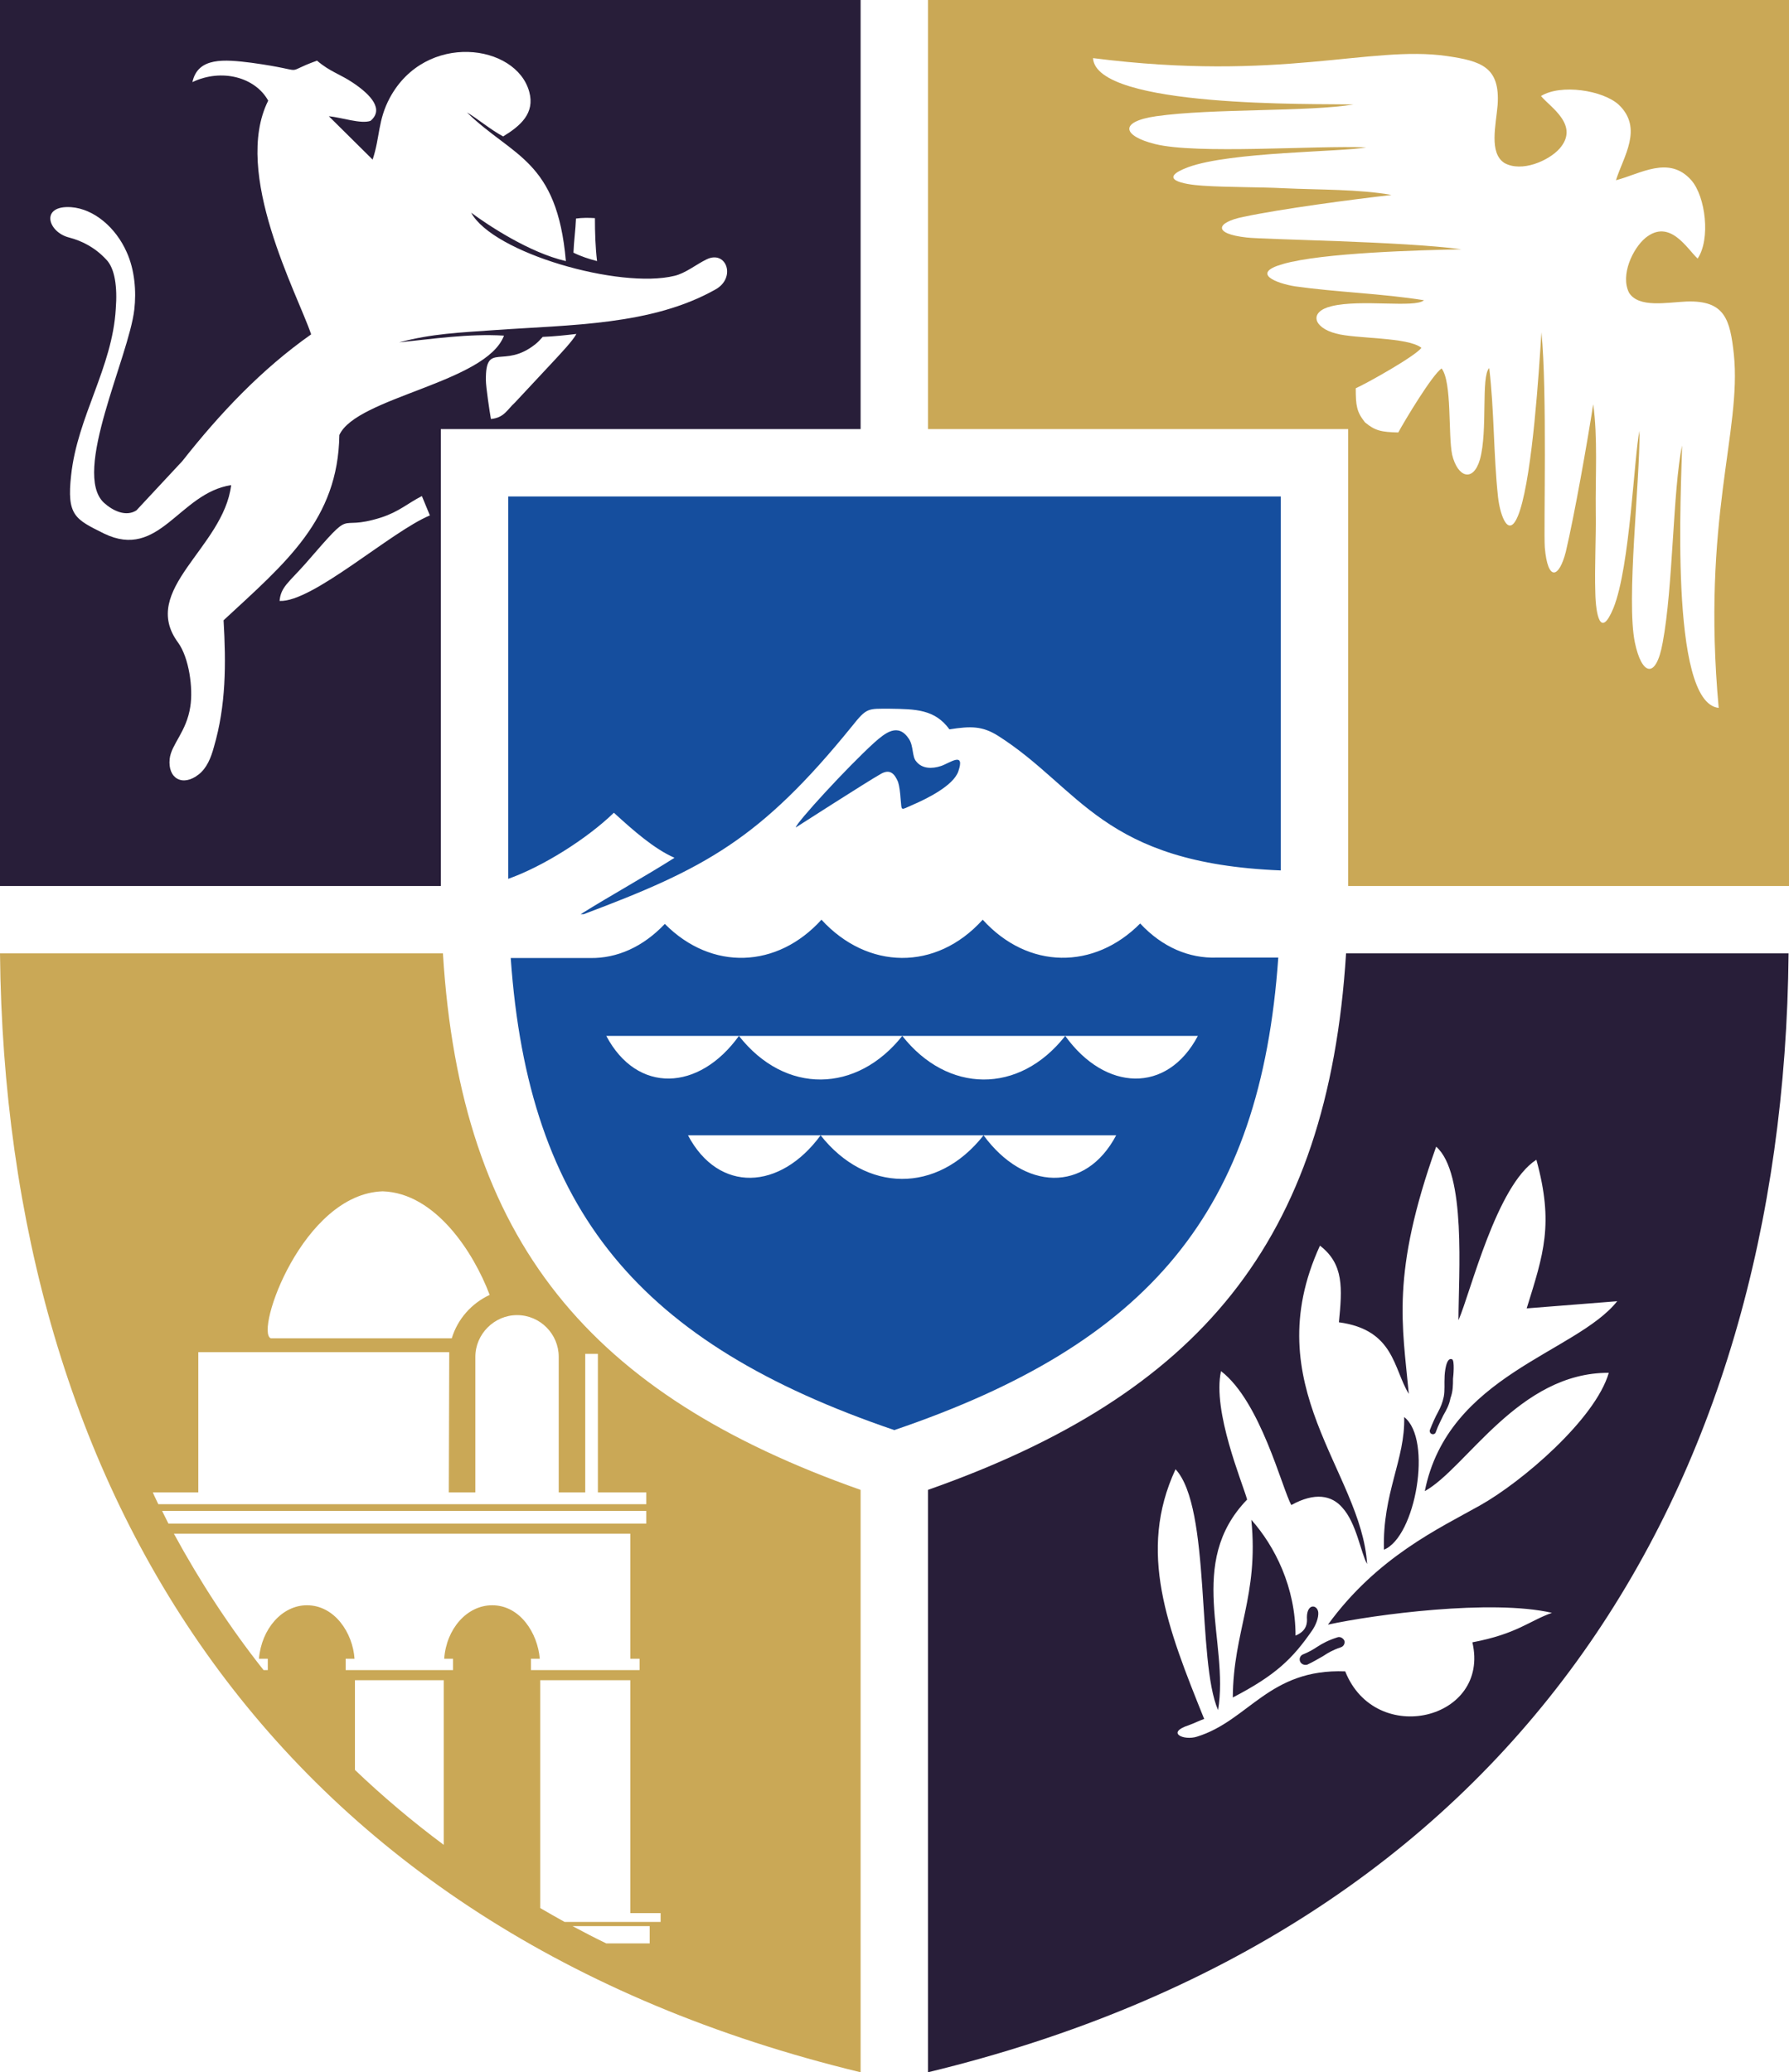 <?xml version="1.0" encoding="UTF-8"?>
<!DOCTYPE svg PUBLIC "-//W3C//DTD SVG 1.1//EN" "http://www.w3.org/Graphics/SVG/1.1/DTD/svg11.dtd">
<!-- Creator: CorelDRAW X7 -->
<svg xmlns="http://www.w3.org/2000/svg" xml:space="preserve" width="4.249in" height="4.921in" version="1.1" style="shape-rendering:geometricPrecision; text-rendering:geometricPrecision; image-rendering:optimizeQuality; fill-rule:evenodd; clip-rule:evenodd"
viewBox="0 0 4249 4921"
 xmlns:xlink="http://www.w3.org/1999/xlink">
 <defs>
  <style type="text/css">
   <![CDATA[
    .fil2 {fill:#154E9E}
    .fil0 {fill:#281E39}
    .fil1 {fill:#CAA856}
   ]]>
  </style>
 </defs>
 <g id="Layer_x0020_1">
  <g id="_618884000">
   <path class="fil0" d="M0 2104l0 -2104 2044 0 0 1019 -997 0c0,393 0,679 0,1072 0,5 0,9 0,13l-1047 0zm739 -1310c-118,83 -217,188 -306,301l-109 117c-25,16 -56,1 -77,-18 -77,-71 59,-346 72,-459 5,-43 1,-94 -18,-136 -26,-59 -78,-103 -132,-107 -74,-5 -56,59 -5,72 31,8 62,24 88,52 21,21 27,66 23,117 -8,140 -91,256 -106,395 -11,97 10,105 78,139 132,64 178,-96 302,-115 -18,149 -219,248 -126,374 26,36 36,108 29,152 -9,60 -45,89 -49,124 -5,47 31,67 69,37 19,-15 29,-39 36,-65 29,-99 29,-198 23,-301 148,-137 272,-239 275,-440 41,-90 349,-124 391,-236 -86,-5 -169,8 -249,16 79,-21 143,-23 225,-29 183,-13 375,-11 527,-97 49,-28 25,-94 -22,-71 -23,11 -50,33 -76,39 -130,32 -431,-54 -483,-150 39,29 138,95 225,115 -21,-241 -126,-247 -235,-353 23,13 56,41 86,57 41,-25 76,-55 62,-106 -31,-114 -246,-143 -331,14 -29,54 -23,93 -41,147l-104 -103c31,3 76,19 99,11 32,-27 2,-61 -41,-90 -31,-21 -56,-27 -86,-53 -89,32 -11,25 -156,5 -64,-8 -127,-14 -140,46 69,-33 149,-12 180,44 -86,172 70,460 102,555zm629 -275c15,-2 30,-2 45,-1 0,34 1,68 5,102 -19,-5 -38,-11 -56,-20 1,-27 5,-54 6,-81zm-202 476c32,-3 39,-23 57,-39l98 -105c8,-9 39,-41 48,-58 -26,3 -53,6 -80,7 -6,7 -12,13 -17,17 -76,61 -119,-8 -118,86 0,15 9,76 12,92zm-502 432c78,4 265,-165 357,-203l-19 -46c-35,18 -54,37 -97,51 -114,36 -56,-33 -180,110 -40,45 -58,55 -61,88z"/>
   <path class="fil1" d="M2044 4921c-1393,-337 -2031,-1377 -2044,-2657l1052 0c42,686 351,1048 992,1274l0 1383zm-1135 -2092c-190,6 -304,333 -266,349l266 0 164 0c14,-46 47,-83 90,-103 -38,-101 -129,-242 -254,-246zm588 813l-548 0 -536 0c62,114 133,223 213,324l10 0 0 -27 -21 0c6,-71 55,-127 114,-127 66,0 109,66 113,127l-21 0 0 27 22 0 73 0 33 0 32 0 73 0 22 0 0 -27 -21 0c5,-71 54,-127 114,-127 66,0 108,66 113,127l-21 0 0 27 22 0 214 0 22 0 0 -27 -22 0 0 -297zm-654 561l0 -213 106 0 105 0 0 391c-74,-55 -145,-115 -211,-178zm440 -213l0 541c19,11 38,22 58,33l156 0 72 0 0 -21 -72 0 0 -553 -214 0zm214 625l46 0 0 -41 -46 0 -137 0c26,14 53,28 80,41l57 0zm-431 -1071l1 -333 -596 0 0 333 -108 0c4,10 9,19 13,28l24 0 1135 0c0,-9 0,-18 0,-28l-115 0 0 -329 -30 0 0 329 -63 0 0 -322c0,-54 -44,-99 -99,-99 -54,0 -99,45 -99,99l0 322 -63 0zm469 74l-237 0c-299,0 -599,0 -898,0 -5,-10 -10,-20 -15,-30l20 0 1129 0 1 0 0 30z"/>
   <path class="fil0" d="M4248 2264c-12,1280 -650,2320 -2044,2657l0 -1383c642,-226 950,-588 993,-1274l1051 0zm-1276 1345c56,63 105,160 105,275 27,-11 28,-30 27,-43 0,-34 25,-31 27,-12 1,13 -6,30 -14,42 -47,68 -87,107 -189,160 1,-158 62,-241 44,-422zm438 -208c-1,4 -6,6 -10,4 -3,-1 -5,-5 -4,-9 7,-18 13,-31 19,-42 7,-13 11,-23 14,-37 3,-15 1,-32 2,-47 0,-7 3,-49 18,-42 6,3 3,39 2,46 0,15 0,30 -6,46 -3,16 -9,27 -17,41 -5,11 -12,23 -18,40zm-233 487c6,-2 13,2 16,8 2,7 -2,14 -9,16 -18,6 -30,13 -42,21 -11,6 -22,13 -37,20 -7,2 -14,-1 -17,-7 -3,-7 0,-14 6,-17 15,-6 25,-12 34,-18 14,-9 27,-16 49,-23zm110 -208c-4,-134 51,-215 48,-315 68,53 27,285 -48,315zm-427 402c-12,4 -23,10 -37,15 -55,18 -11,37 20,27 123,-38 171,-162 352,-155 72,181 345,115 302,-69 106,-20 135,-51 189,-70 -143,-33 -422,4 -532,28 117,-161 265,-229 361,-283 100,-56 274,-205 306,-315 -214,-1 -338,226 -437,281 55,-276 359,-328 457,-451l-215 17c40,-129 65,-200 23,-353 -95,61 -156,315 -185,381 0,-109 19,-349 -53,-412 -108,303 -80,424 -65,587 -37,-60 -34,-152 -166,-170 8,-81 12,-138 -45,-182 -153,334 98,536 112,756 -15,-26 -25,-97 -59,-134 -25,-29 -65,-37 -121,-6 -22,-39 -73,-246 -167,-318 -21,95 51,265 62,305 -146,151 -42,338 -69,500 -51,-117 -16,-480 -101,-572 -91,196 -19,377 68,593z"/>
   <path class="fil1" d="M2204 0l2045 0 0 2104 -1047 0c0,-4 0,-8 0,-13 0,-393 0,-679 0,-1072l-998 0 0 -1019zm1038 1003c24,20 39,23 79,24 14,-26 81,-138 103,-152 25,33 15,157 25,205 13,54 50,66 66,11 19,-69 2,-197 22,-217 12,99 10,206 21,307 5,44 27,108 52,31 30,-93 45,-327 51,-423 14,140 5,469 8,511 7,82 34,73 50,10 21,-90 50,-254 65,-350 11,78 5,171 6,256 1,57 -3,132 -1,192 1,50 12,111 43,36 40,-99 49,-364 62,-421 1,123 -32,402 -11,503 16,77 50,89 66,0 25,-133 24,-362 46,-468 -1,89 -32,611 87,623 -41,-450 55,-656 36,-840 -9,-82 -21,-128 -112,-125 -47,2 -114,16 -137,-21 -21,-42 9,-105 39,-130 58,-47 99,26 124,49 31,-46 19,-147 -15,-186 -53,-60 -121,-15 -179,0 18,-57 65,-123 7,-179 -38,-35 -138,-50 -185,-21 21,26 93,69 44,125 -26,29 -90,57 -131,34 -37,-24 -20,-90 -16,-138 6,-90 -39,-104 -121,-116 -183,-26 -393,62 -840,5 7,119 530,108 619,110 -107,18 -336,9 -469,28 -90,13 -79,47 -3,66 100,25 380,3 502,8 -57,11 -322,10 -423,47 -75,28 -14,41 35,44 60,4 135,3 192,6 85,4 178,2 256,16 -97,11 -262,33 -352,52 -64,13 -74,40 8,49 41,5 371,9 510,28 -96,2 -331,8 -424,35 -78,22 -15,46 29,53 99,14 207,17 306,33 -21,19 -149,-3 -219,14 -55,13 -44,51 10,65 47,13 171,8 203,34 -15,20 -129,84 -156,96 0,41 2,56 22,81z"/>
   <path class="fil2" d="M2124 3396c606,-206 870,-520 912,-1122l-147 0 0 0c-64,2 -128,-24 -181,-81 -109,110 -266,110 -374,-9 -111,123 -274,119 -383,0 -105,116 -261,122 -372,10 -52,55 -114,82 -177,81l0 0 -189 0c42,601 306,915 911,1121zm-175 -700c107,136 277,140 387,0 96,131 242,138 315,0 -105,0 -210,0 -315,0 -129,0 -258,0 -387,0 -96,131 -242,138 -315,0 105,0 210,0 315,0zm581 -236c95,132 242,138 315,0 -105,0 -210,0 -315,0 -129,0 -258,0 -387,0 -108,136 -278,140 -388,0 -95,132 -242,138 -315,0 105,0 210,0 315,0 129,0 258,0 388,0 107,136 277,140 387,0zm512 -393l0 -888 -1835 0 0 908c82,-29 187,-95 251,-157 47,43 96,86 144,107 -71,45 -151,89 -223,134l7 0c288,-108 420,-178 638,-447 35,-44 37,-41 90,-41 60,1 106,1 141,49 51,-8 78,-8 115,15 197,125 247,303 672,320zm-903 -170c-1,-15 -3,-31 -6,-40 -8,-19 -19,-33 -43,-18 -27,15 -200,126 -200,126 1,-11 122,-143 187,-202 25,-22 56,-48 82,-8 11,17 7,42 17,53 14,18 38,18 59,11 21,-7 58,-36 41,13 -12,34 -75,65 -110,80 -28,12 -24,15 -27,-15z"/>
  </g>
 </g>
</svg>

